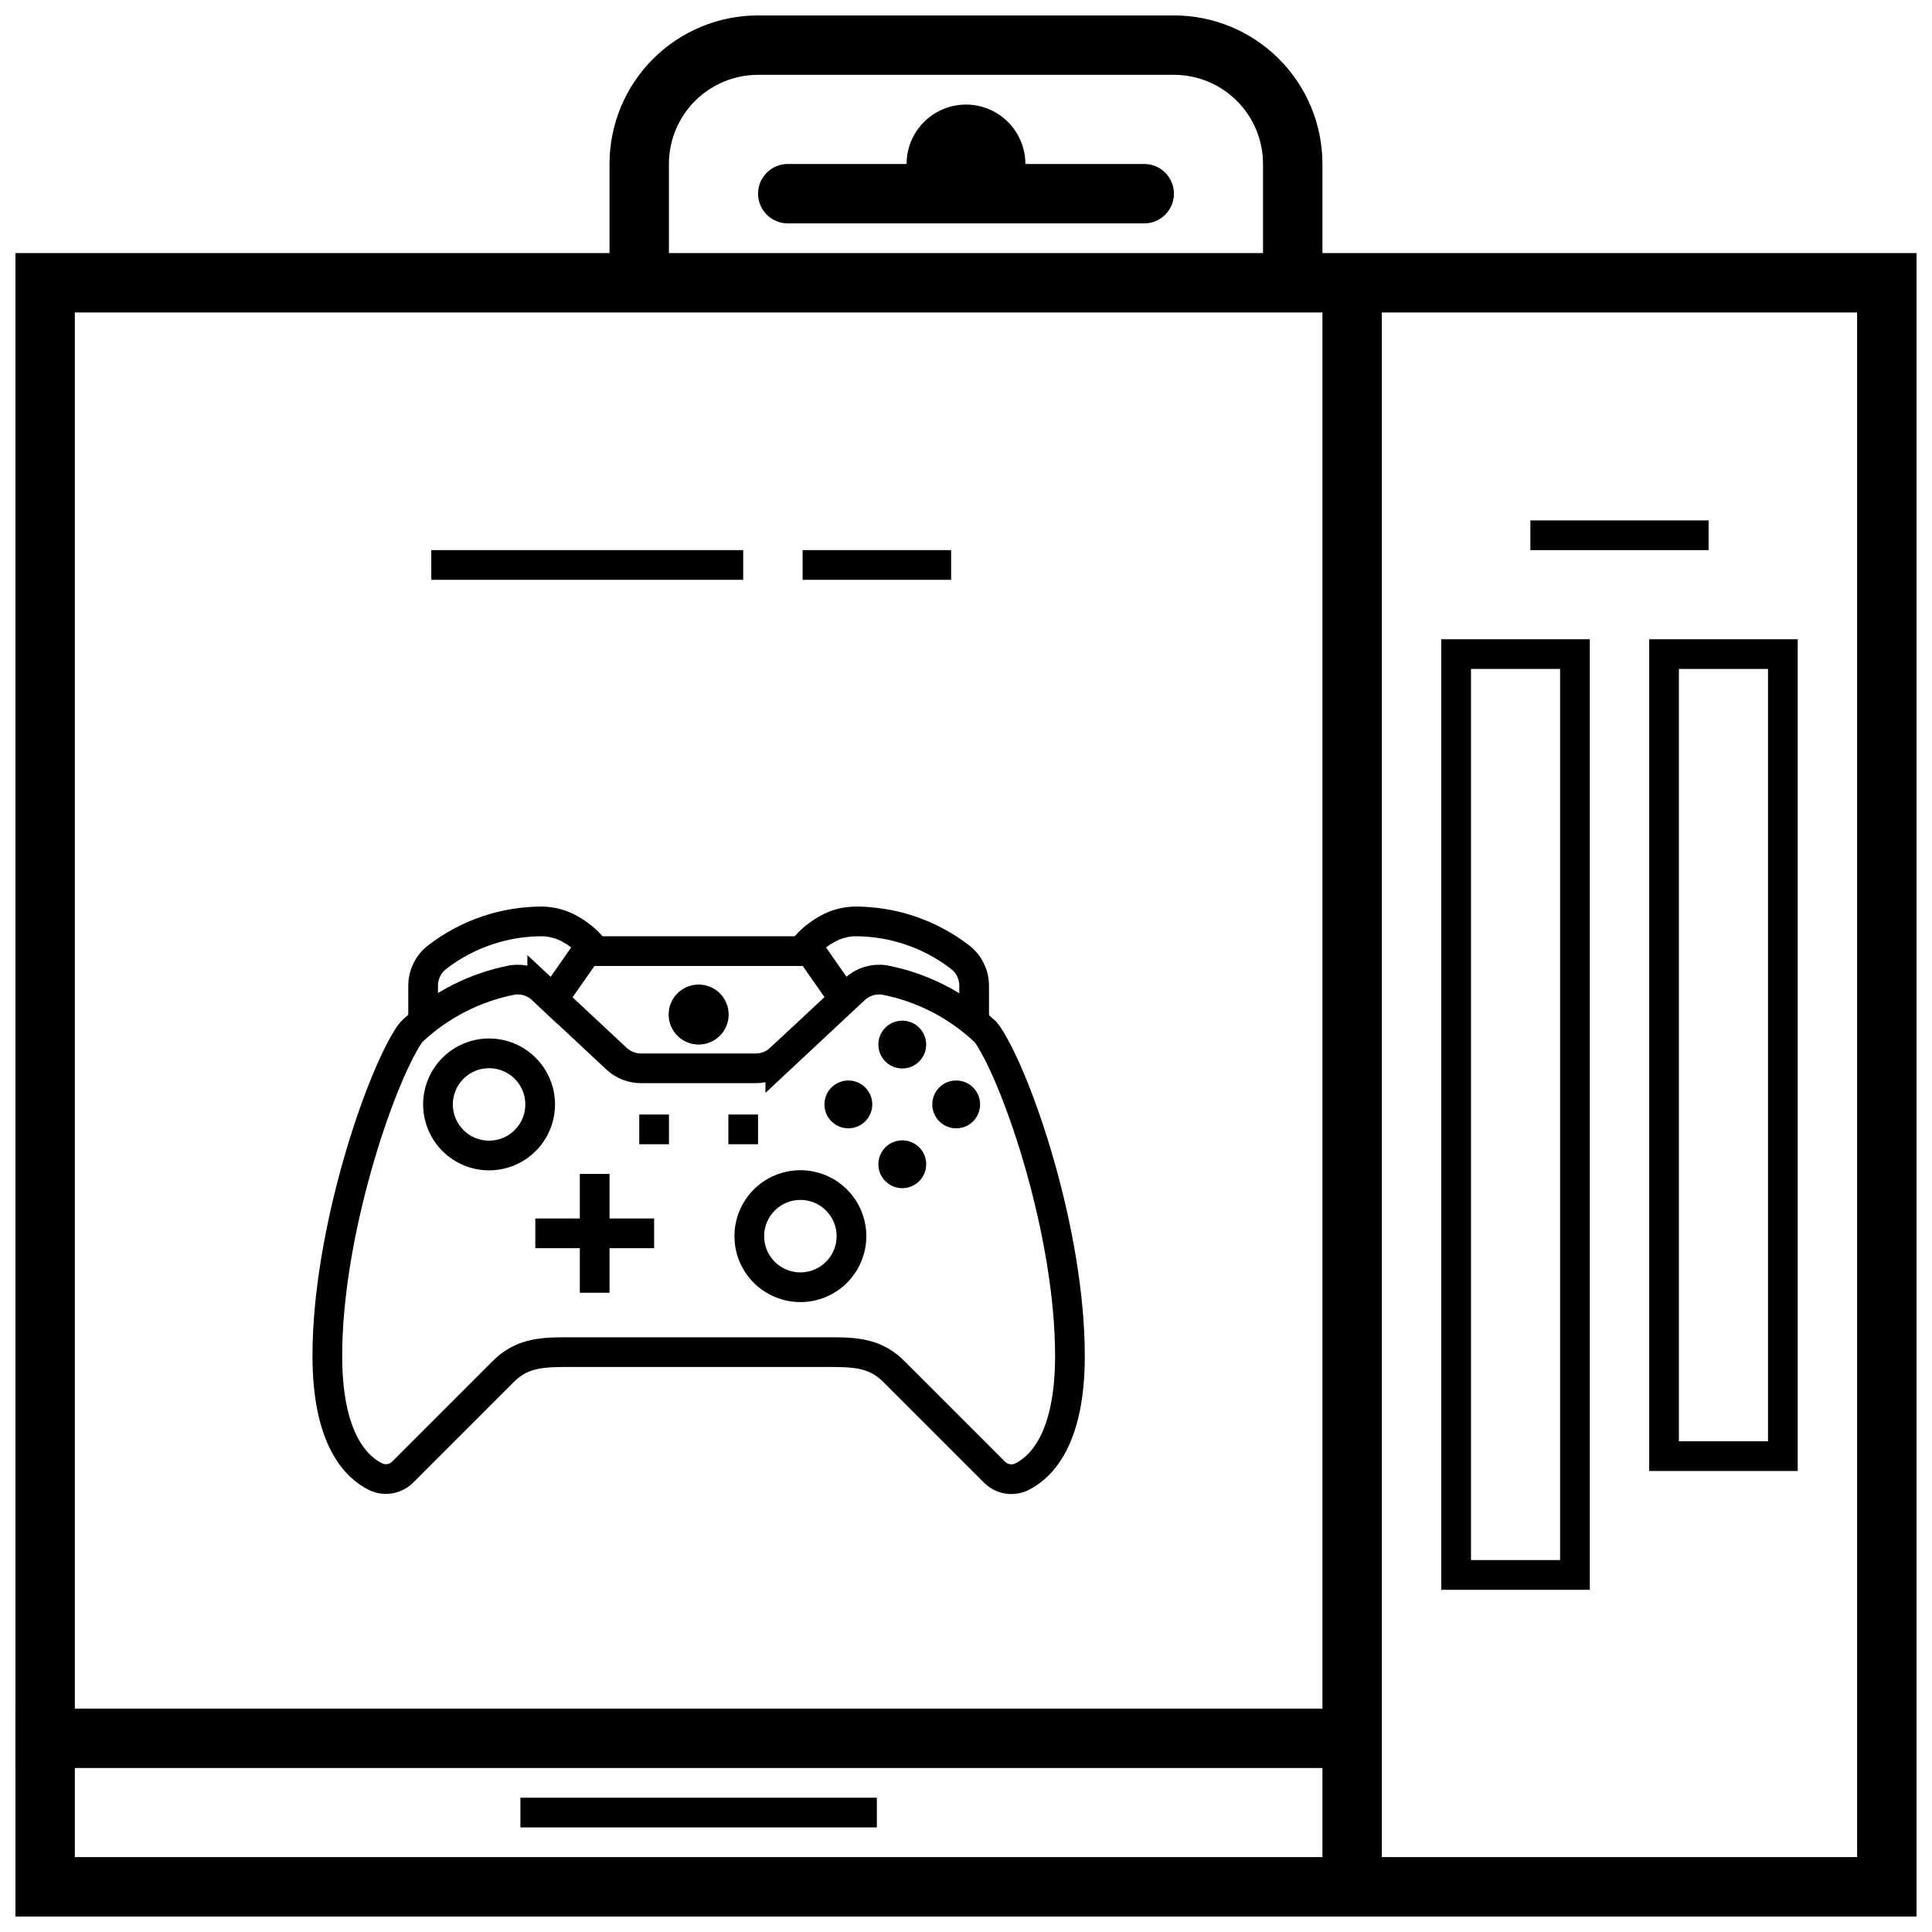 <?xml version="1.0" encoding="UTF-8"?>
<!-- Uploaded to: SVG Repo, www.svgrepo.com, Generator: SVG Repo Mixer Tools -->
<svg width="800px" height="800px" version="1.1" viewBox="144 144 512 512" xmlns="http://www.w3.org/2000/svg">
 <defs>
  <clipPath id="f">
   <path d="m148.09 148.09h503.81v292.91h-503.81z"/>
  </clipPath>
  <clipPath id="e">
   <path d="m148.09 211h503.81v440.9h-503.81z"/>
  </clipPath>
  <clipPath id="d">
   <path d="m494 211h17v440.9h-17z"/>
  </clipPath>
  <clipPath id="c">
   <path d="m148.09 596h362.91v17h-362.91z"/>
  </clipPath>
  <clipPath id="b">
   <path d="m148.09 276h263.91v250h-263.91z"/>
  </clipPath>
  <clipPath id="a">
   <path d="m148.09 292h390.91v356h-390.91z"/>
  </clipPath>
 </defs>
 <g clip-path="url(#f)">
  <path transform="matrix(3.936 0 0 3.936 148.09 148.09)" d="m86 17.67v-7.671c0-2.122-0.843-4.156-2.343-5.657-1.5-1.5-3.535-2.343-5.657-2.343h-28c-2.122 0-4.156 0.844-5.657 2.343-1.501 1.501-2.343 3.535-2.343 5.657v7.71" fill="none" stroke="#000000" stroke-miterlimit="10" stroke-width="4"/>
 </g>
 <path d="m447.23 203.2h-94.465c-4.348 0-7.871-3.527-7.871-7.875 0-4.348 3.523-7.871 7.871-7.871h31.488c0-5.625 3-10.82 7.871-13.633s10.875-2.812 15.746 0 7.871 8.008 7.871 13.633h31.488c4.348 0 7.871 3.523 7.871 7.871 0 4.348-3.523 7.875-7.871 7.875z"/>
 <g clip-path="url(#e)">
  <path transform="matrix(3.936 0 0 3.936 148.09 148.09)" d="m2 18h124v108h-124z" fill="none" stroke="#000000" stroke-miterlimit="10" stroke-width="4"/>
 </g>
 <path transform="matrix(3.936 0 0 3.936 148.09 148.09)" d="m102 35h12.001" fill="none" stroke="#000000" stroke-miterlimit="10" stroke-width="2"/>
 <path d="m557.44 321.28v236.16h-23.613v-236.16h23.617m7.871-7.871h-39.363v251.91h39.359z"/>
 <path d="m612.54 321.28v204.67h-23.617v-204.67h23.617m7.871-7.871h-39.359v220.42h39.359z"/>
 <g clip-path="url(#d)">
  <path transform="matrix(3.936 0 0 3.936 148.09 148.09)" d="m90 18v108" fill="none" stroke="#000000" stroke-miterlimit="10" stroke-width="4"/>
 </g>
 <path transform="matrix(3.936 0 0 3.936 148.09 148.09)" d="m34 121h24" fill="none" stroke="#000000" stroke-miterlimit="10" stroke-width="2"/>
 <g clip-path="url(#c)">
  <path transform="matrix(3.936 0 0 3.936 148.09 148.09)" d="m0 116h90" fill="none" stroke="#000000" stroke-miterlimit="10" stroke-width="4"/>
 </g>
 <path transform="matrix(3.936 0 0 3.936 148.09 148.09)" d="m53 63h-14" fill="none" stroke="#000000" stroke-miterlimit="10" stroke-width="2"/>
 <path transform="matrix(3.936 0 0 3.936 148.09 148.09)" d="m64.55 67.67v-2.35c-0.002-0.748-0.348-1.453-0.94-1.91-2.041-1.577-4.551-2.425-7.131-2.41-0.559 0.019-1.107 0.156-1.61 0.4-0.605 0.302-1.151 0.712-1.61 1.21l2.45 3.51" fill="none" stroke="#000000" stroke-miterlimit="10" stroke-width="2"/>
 <g clip-path="url(#b)">
  <path transform="matrix(3.936 0 0 3.936 148.09 148.09)" d="m27.45 67.67v-2.35c0.002-0.748 0.348-1.453 0.94-1.91 2.041-1.577 4.551-2.425 7.131-2.41 0.559 0.019 1.107 0.156 1.61 0.4 0.605 0.302 1.151 0.712 1.61 1.21l-2.48 3.54" fill="none" stroke="#000000" stroke-miterlimit="10" stroke-width="2"/>
 </g>
 <g clip-path="url(#a)">
  <path transform="matrix(3.936 0 0 3.936 148.09 148.09)" d="m65.17 68.31c-1.866-1.723-4.176-2.89-6.67-3.369-0.728-0.106-1.465 0.126-2.001 0.63l-5 4.67v-9.93e-4c-0.448 0.418-1.037 0.65-1.649 0.65h-7.73c-0.612 0-1.202-0.232-1.65-0.65l-5-4.67v9.93e-4c-0.535-0.504-1.272-0.736-2-0.63-2.494 0.479-4.804 1.647-6.67 3.369-0.114 0.104-0.214 0.222-0.3 0.35-2.01 3.05-5.5 13.34-5.5 21.591 0 5.61 1.95 7.5 3.26 8.14 0.613 0.29 1.343 0.161 1.82-0.321l6.74-6.74c1.18-1.2 2.47-1.33 4.18-1.33h18c1.71 0 3 0.13 4.18 1.34l6.74 6.74c0.477 0.482 1.207 0.61 1.82 0.321 1.31-0.64 3.26-2.53 3.26-8.14 0-8.3-3.49-18.54-5.52-21.6-0.088-0.129-0.193-0.246-0.31-0.35z" fill="none" stroke="#000000" stroke-miterlimit="10" stroke-width="2"/>
 </g>
 <path d="m389.45 452.54c0 3.5-2.836 6.34-6.336 6.34s-6.336-2.84-6.336-6.34 2.836-6.336 6.336-6.336 6.336 2.836 6.336 6.336"/>
 <path d="m375.16 436.68c0 3.5-2.84 6.336-6.34 6.336s-6.336-2.836-6.336-6.336 2.836-6.34 6.336-6.34 6.34 2.84 6.34 6.34"/>
 <path d="m403.74 436.68c0 3.5-2.836 6.336-6.336 6.336s-6.34-2.836-6.34-6.336 2.84-6.34 6.34-6.34 6.336 2.84 6.336 6.34"/>
 <path d="m389.45 420.82c0 3.5-2.836 6.336-6.336 6.336s-6.336-2.836-6.336-6.336 2.836-6.336 6.336-6.336 6.336 2.836 6.336 6.336"/>
 <path d="m337.1 412.87c0 4.391-3.559 7.949-7.953 7.949-4.391 0-7.949-3.559-7.949-7.949 0-4.394 3.559-7.953 7.949-7.953 4.394 0 7.953 3.559 7.953 7.953"/>
 <path d="m273.61 427.08c3.883 0 7.387 2.34 8.871 5.93 1.488 3.586 0.668 7.719-2.082 10.465-2.746 2.746-6.875 3.57-10.465 2.082-3.59-1.484-5.93-4.988-5.93-8.871 0-5.305 4.301-9.605 9.605-9.605m0-7.871c-4.637 0-9.078 1.84-12.359 5.117-3.277 3.277-5.117 7.723-5.117 12.359 0 4.633 1.84 9.078 5.117 12.355 3.281 3.277 7.723 5.117 12.359 5.117s9.078-1.84 12.355-5.117c3.277-3.277 5.121-7.723 5.121-12.355 0-4.637-1.844-9.082-5.121-12.359-3.277-3.277-7.719-5.117-12.355-5.117z"/>
 <path d="m356.11 461.99c3.883 0 7.387 2.34 8.871 5.926 1.488 3.59 0.664 7.723-2.082 10.469-2.746 2.746-6.875 3.566-10.465 2.082-3.59-1.488-5.93-4.988-5.93-8.875 0-5.305 4.301-9.602 9.605-9.602m0-7.871v-0.004c-4.637 0-9.082 1.844-12.359 5.121-3.277 3.277-5.117 7.723-5.117 12.355 0 4.637 1.84 9.082 5.117 12.359s7.723 5.117 12.359 5.117c4.633 0 9.078-1.84 12.355-5.117s5.117-7.723 5.117-12.359c0-4.633-1.84-9.078-5.117-12.355-3.277-3.277-7.723-5.121-12.355-5.121z"/>
 <path d="m313.41 439.36h7.871v7.871h-7.871z"/>
 <path d="m337.02 439.36h7.871v7.871h-7.871z"/>
 <path d="m285.86 466.91h31.488v7.871h-31.488z"/>
 <path d="m297.66 486.59v-31.488h7.871v31.488z"/>
 <path transform="matrix(3.936 0 0 3.936 148.09 148.09)" d="m28 37h21" fill="none" stroke="#000000" stroke-miterlimit="10" stroke-width="2"/>
 <path transform="matrix(3.936 0 0 3.936 148.09 148.09)" d="m53 37h10" fill="none" stroke="#000000" stroke-miterlimit="10" stroke-width="2"/>
</svg>